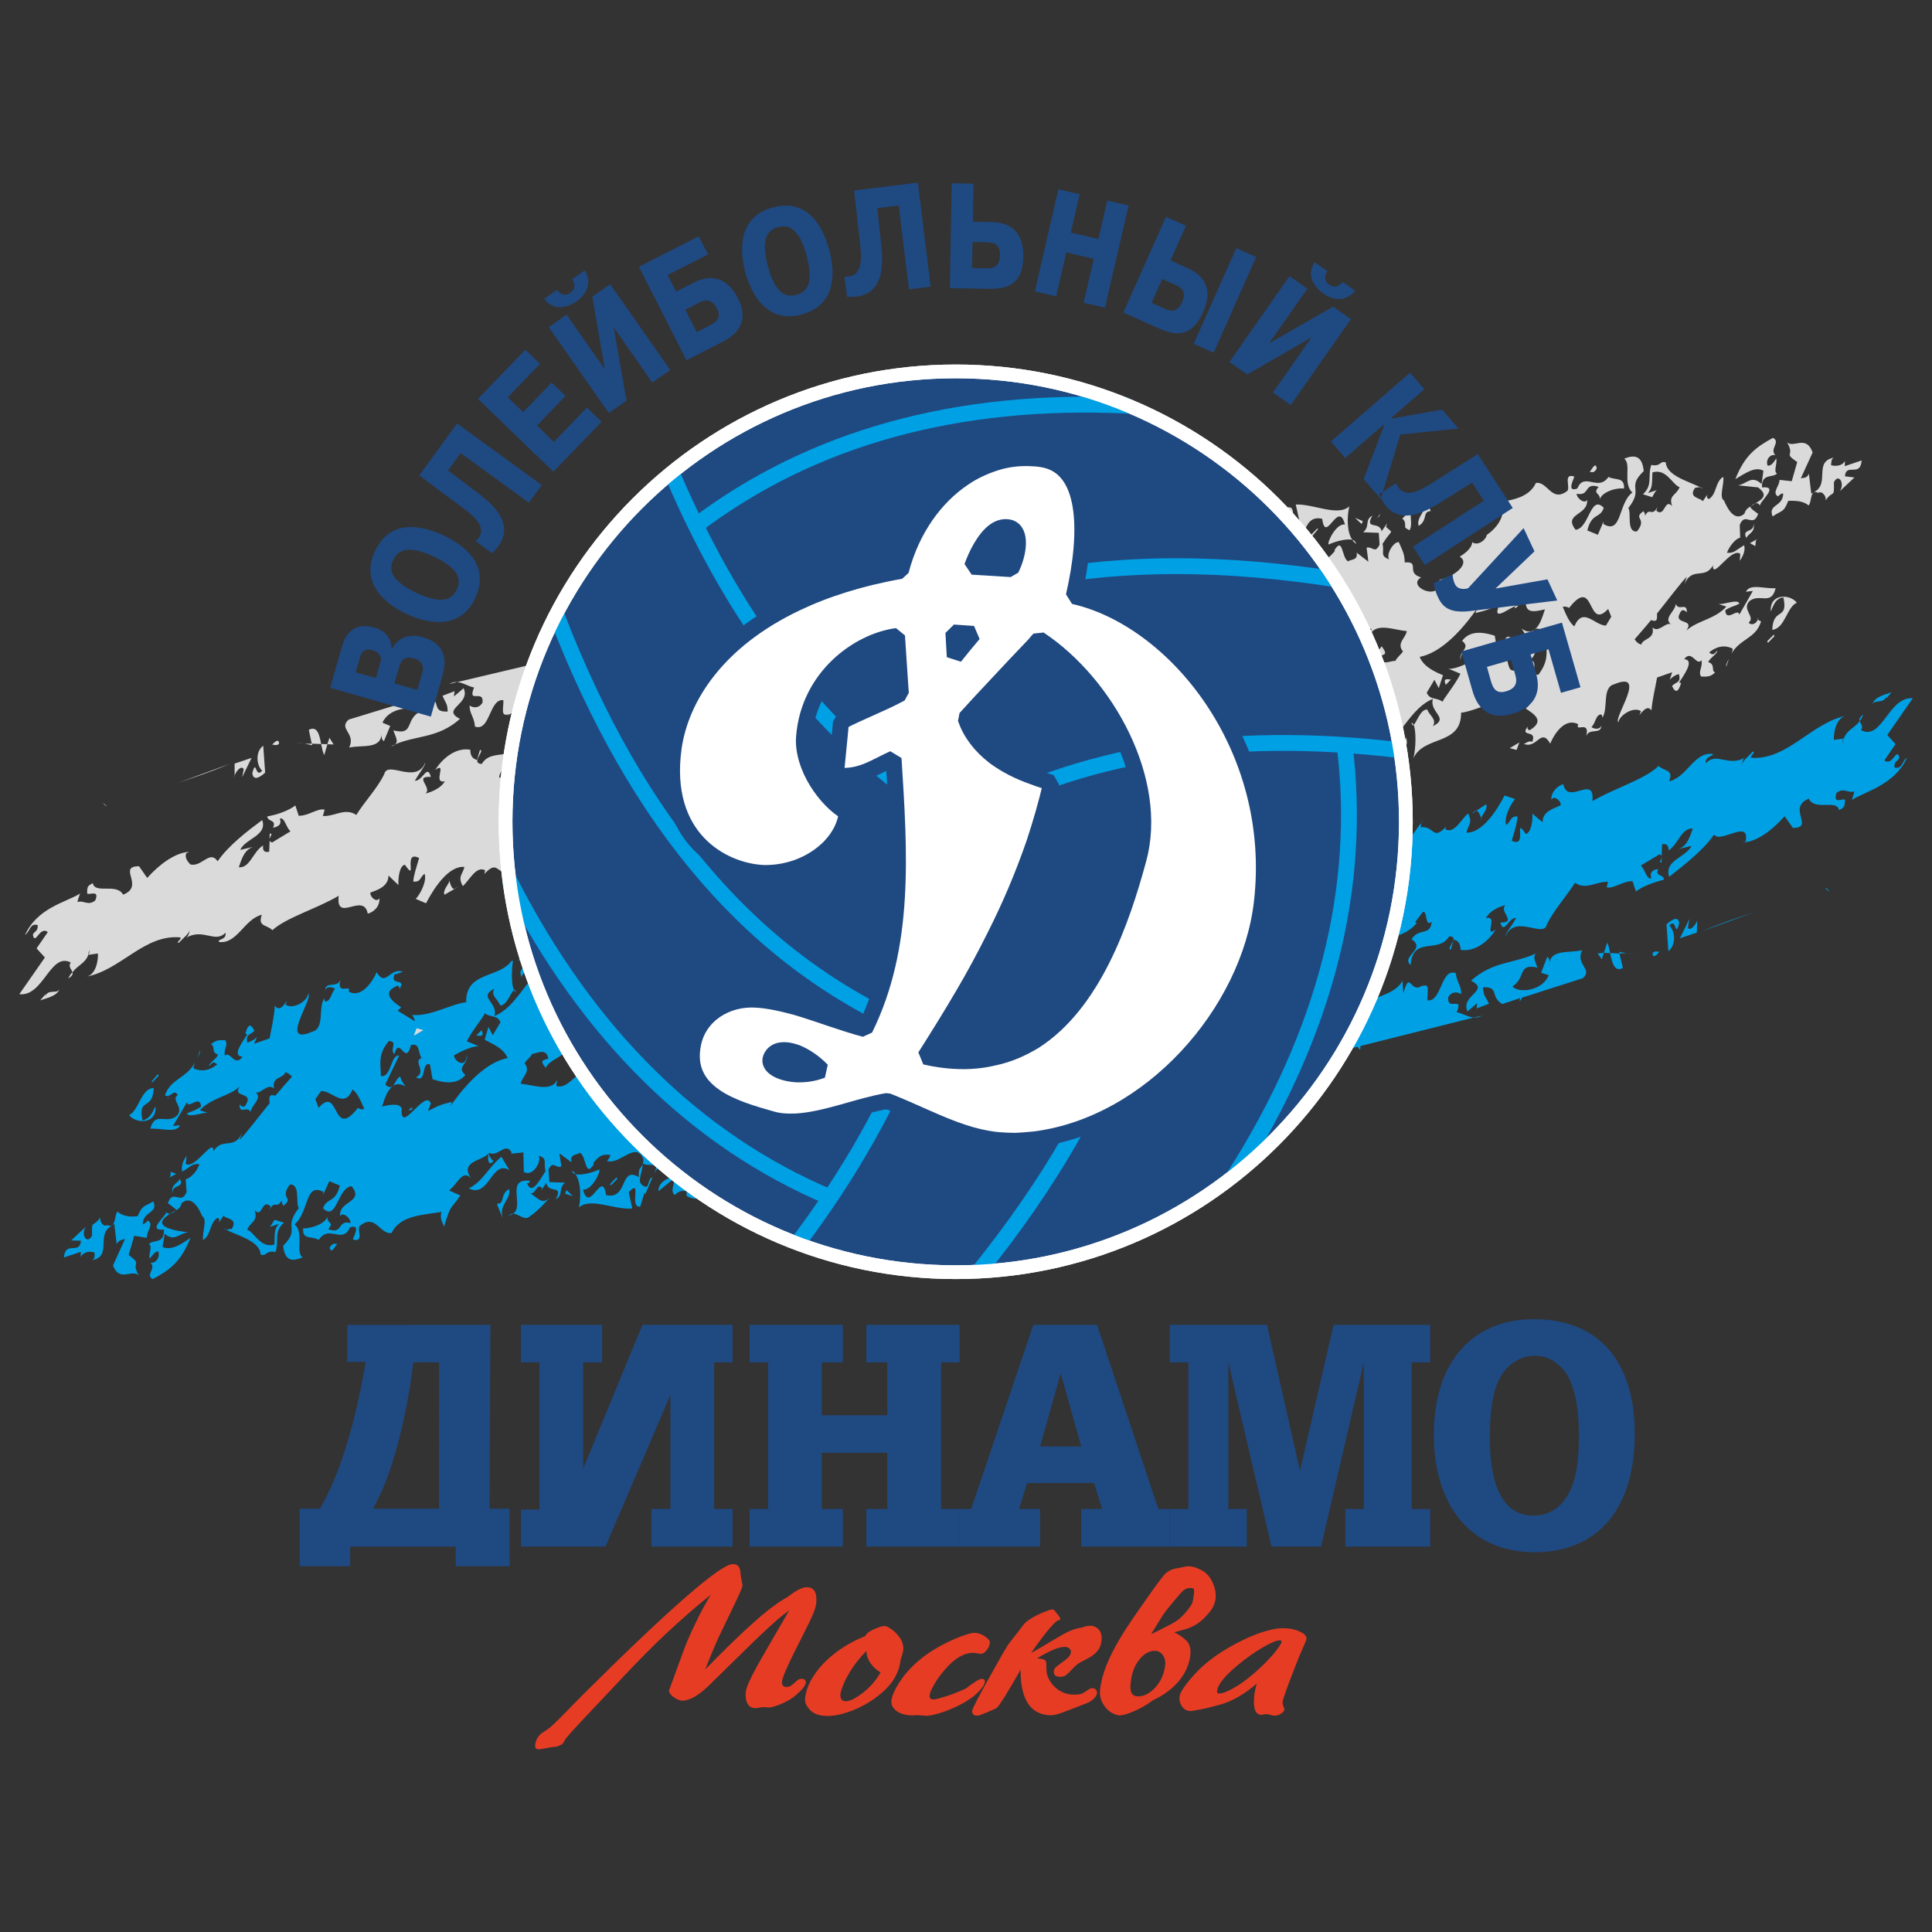 <?xml version="1.0" encoding="utf-8"?>
<!-- Generator: Adobe Illustrator 26.4.1, SVG Export Plug-In . SVG Version: 6.00 Build 0)  -->
<svg version="1.1" id="Layer_1" xmlns="http://www.w3.org/2000/svg" xmlns:xlink="http://www.w3.org/1999/xlink" x="0px" y="0px"
	 viewBox="0 0 500 500" style="enable-background:new 0 0 500 500;" xml:space="preserve">
<rect x="0" y="0" width="500" height="500" fill="#333333" stroke="none"/>
<style type="text/css">
	.st0{clip-path:url(#SVGID_00000006709599324184866480000012830428697194045839_);}
	.st1{fill-rule:evenodd;clip-rule:evenodd;fill:#00A0E4;}
	.st2{fill-rule:evenodd;clip-rule:evenodd;fill:#DADADB;}
	.st3{fill-rule:evenodd;clip-rule:evenodd;fill:#1F4981;stroke:#FFFFFF;stroke-width:0.227;stroke-miterlimit:10;}
	.st4{fill:none;stroke:#FFFFFF;stroke-width:3.557;stroke-linecap:square;stroke-miterlimit:10;}
	.st5{fill:none;stroke:#00A0E4;stroke-width:4.104;stroke-miterlimit:10;}
	.st6{fill:none;stroke:#FFFFFF;stroke-width:3.557;stroke-linecap:square;stroke-linejoin:bevel;}
	.st7{fill-rule:evenodd;clip-rule:evenodd;fill:#FFFFFF;stroke:#1F4981;stroke-width:4.125;stroke-linejoin:bevel;}
	.st8{fill-rule:evenodd;clip-rule:evenodd;fill:#1F4981;}
	.st9{fill-rule:evenodd;clip-rule:evenodd;fill:#E63C24;}
</style>
<g>
	<g>
		<defs>
			<rect id="SVGID_1_" x="5" y="47.26" width="490" height="405.47"/>
		</defs>
		<clipPath id="SVGID_00000047759321375445063460000017532263006180986795_">
			<use xlink:href="#SVGID_1_"  style="overflow:visible;"/>
		</clipPath>
		<g style="clip-path:url(#SVGID_00000047759321375445063460000017532263006180986795_);">
			<path class="st1" d="M134.95,247.53c-0.25,0.49-0.57,0.87-0.97,1.05c0.4,0.01,0.82-0.05,1.24-0.2c-0.07-0.29-0.17-0.56-0.25-0.85
				H134.95z M27.8,317.04c-1.04,0.68-2.12-1.05-1.81-2c-2.03,2.91-2.29,0.32-2.15,4.7c-1.26,2.5-3.04-0.16-1.64-2.26l-3.78,3.54
				l2.53,0.07c-0.33,3.82-4.04-0.15-4.41,4.35l4.39-1.48l-0.07,1.34c0.86-1.52,2.87-1.56,3.62-1.08c-0.03,0.67,0.15,1.51-0.61,1.91
				c5.34-1.04,0.74-6.79,5.16-8.94C28.73,317.27,28.34,317.36,27.8,317.04z M33.31,324.78l1.42-4.97l3.28,0.55
				c-0.17-1.72,1.96-3.56,0.26-4.47c-0.28,0.29-0.82,0.86-1.32,0.97c0.05-3.54,4.06-2.72,2.73-5.94c-2.38,1.45-2.83,0.89-4.05,3.82
				c-2.29,0.32-4.04-0.15-5.26-1.18c-0.62,0.81-0.51,2.98-1.27,3.39l0.49-0.12l0.61,5.15c0.68-1.26,1.42-0.99,2.18-1.39l-3.14,6.92
				c1.66,4.46,5.02,0.8,6.71,2.6C33.67,326.24,37.13,327.63,33.31,324.78z M482.22,184.85c-1.02,0.9-1.17,1.38-0.92,1.77
				C481.65,186.08,482,185.56,482.22,184.85z M429.99,223.2l0.07-1.34C429.92,222.55,429.19,223.38,429.99,223.2z M367.76,212.97
				l0.52-0.79C367.94,212.49,367.84,212.73,367.76,212.97z M58.46,318.18l-0.54-0.31C58.04,318.06,58.26,318.23,58.46,318.18z
				 M148.99,303.87c-0.25-0.38-0.6-0.74-0.99-0.87C148.12,303.41,148.47,303.77,148.99,303.87z M45.37,313.32l-1.24,0.74
				C44.63,313.94,45.02,313.85,45.37,313.32z M127.69,300.51c-0.47-0.55-1.34-1.23-1.04-2.19
				C125.97,299.58,126.34,302.14,127.69,300.51z M51.72,271.9l-0.61,1.91C51.6,272.81,51.93,272.08,51.72,271.9z M133.03,256.24
				c0.12,0.19,0.25,0.6,0.45,0.55C133.33,256.17,133.21,255.98,133.03,256.24z M43.08,313.64c-0.09,1.12-5.25,4.99-0.66,4.57
				c0.19,3.93-2.78,2.42-3.86,3.78c0.97,0.66-0.16,2.46,0.17,3.71c0.65-0.59,1.23-1.83,2.23-1.85c0.56,1.64-0.79,3.28-2.03,2.91
				c1.67,1.59-1.5,3.22,0.63,4.26c4.31-2.34,7.23-4.35,9.73-10.67c-2.35,1.66-5,3.39-7.23,2.37l0.56-3.44
				c2.54,2.27,3.81-0.23,6.12-0.34c-2.56-0.36-10.59-1.27-4.62-4.87C43.64,314.18,43.23,314.07,43.08,313.64L43.08,313.64z
				 M43.67,284.17l-0.12-0.19l-0.16,0.47L43.67,284.17z M131.59,314.58c0.6-0.14,0.99-0.23,1.27-0.52
				C132.46,314.16,132.06,314.25,131.59,314.58z M105.69,287.4l0.98-0.23C106.81,286.06,106.06,287.01,105.69,287.4z M104.97,281.17
				c-0.46-0.55-1.16-1.5-1.37-2.54c-0.79,0.18-1.24,1.62-1.97,2.45C102.48,280.43,103.58,280.39,104.97,281.17z M361.23,242.31
				c2.11-0.68,4.03-1.68,5.49-3.52l-0.52-0.1l2.06-2.69c1.27-0.3,0.4,4.09,2.26,2.55c-0.32,3.82-3.38,1.46-5.2,4.53
				c3.9,2.61-2.88,4.43-0.25,6.67c0.55-7.63,7.31-2.82,9.97-7.42c3.01-0.05-0.99,3.32,0.42,3.43l0.77-2.61
				c1.24,0.36,1.72,1.13,1.77,2.67c3.28,0.54,6.81-1.6,9.07-5.23c-3.21,2.3,0.82-3.94-2.51-2.94c0.82-1.74,3.03-2.92,5.1-3.41
				c-1.96,1.57,3.18,4.54-1.37,4.52c0.94,3.31,2.09-1.38,4.1-1.19c-0.85,1.52-2.88,4.21-2.66,4.6c2.46-5.66,9.87,0.76,10.59-2.94
				c1.86-3.75,4.95-7.12,7.31-10.76c2.81,1.98,5.59-0.44,8.53-0.25l-0.35,1.41c1.74,0.47,4.18-1.64,6.69-1.58l0.87,2.66
				c1.59-1.25,4.7-2.43,7.26-3.04c-0.05-1.53-2.39-0.76-1.49-2.74c-1.29,0.09-2.34,0.77-1.76,2.4c-1.29,0.3-1.54-2.28-2.76-3.32
				l4.85-2.91c0.42,0.12,0.55,0.31,0.57,0.53l0.1-3.11c1.27-0.3,1.74,0.46,1.67,1.59c2.66-1.73,3.26-5.84,6.29-5.68
				c-1.02,2.89-1.67,4.58-3.7,5.29l3.33-0.79c-1.29,2.96-7.18,3.68-5.74,7.98c3.55-2.82,8.7-6.69,11.61-10.91
				c1.69,2.4,9.42-4.25,8.15,1.82l-0.8,0.18c3.83-0.02,7.93-3.42,10.91-6.76l2.14,3.03c5.74-0.03-1.64-5.13,4.08-7.58
				c1.74,3.34,7.36,0.02,7.86,3c1.04-0.68,1.57-0.59,1.54-2.78c-1.02-0.2-3.11,1.18-2.19-1.69c1.86-1.54,3.03,0.17,4.6-0.42
				c-0.03,0.67-0.94,2.65-0.4,2.08c3.7-2.2,10.91-3.9,14.05-10.81c-1.32,0.98-1.29,3.17-3.28,2.53c-0.07-1.75,0.94-1.55,1.27-2.5
				c-0.6-2.95-1.79,2.4-3.85,0.69l2.88-4.21l-2.14-2.36l6.61-9.51c-6.31-0.5-7.96,11.14-13.4,8.24c0.7-1.05-0.17-1.72-0.32-2.34
				c-1.44,1.88-3.41,2.34-4.1,4.5l-2.59,0.39c-0.15-1.5,0.45-5.62,3.01-6.23c-8.97,1.9-15.09,11.51-24.41,10.84
				c-0.37-0.58,1.19-1.17,0.42-1.65c-1.17,1.38-3.06,2.71-2.83,3.76c0.02-0.67,0.12-1.79,0.89-2.2c-4.5,2.6-7.43-1.56-10.24,1.53
				c-0.3-1.91,2.24-1.85,1.77-2.41c-4.8-0.63-6.54,5.96-11.29,7.08c1.32-3.17-1.27-2.57-2.71-3.99c-3.48,3.47-11.61,5.83-17.13,9.12
				c0.77-7.24-6.44,1.3-7.51-4.4c-1.27,0.3-3.23,1.87-3.11,4.05c0.57-1.24,2.51,0.07,2.44,1.4c-1.81,0.87-4.77,1.57-4.7,4.42
				l-2.64-2.24c0.12,2.18-0.42,4.95-1.69,5.25c-3.43-4.93,0.67,3.81-3.65,1.75c0.67-2.36,1.37-4.3,1.49-6.31
				c-2.01,0.03-1.59,1.26-2.91,2.23c-0.67-1.61,0.89-5.07,2.26-6.71l-2.71-0.91c-2.04,4.01-5.89,9.78-9.84,9.6
				c0.4-2.08,1.69-2.38,0.42-4.95c-1.69,1.28-3.58,5.48-5.94,4.05c0.27-0.29,0.05-0.45,0.32-0.74c-3.63,3.95-3.03-0.16-6.64,0.24
				l0.1-1.13l-1.94,2.67c-0.32,0.48-0.62,0.88-0.89,1.19c-0.3,8.77-1.57,17.3-3.7,25.49L361.23,242.31z M137.13,253.86
				c-2.54,2.92-4.95,7.34-9.17,9.09c1.04-3.56-4.43-4.91,0-7.06c-1.14,1.81,1.09,2.83,1.44,4.29c1.74,0.25,2.86-3.55,3.63-3.94
				c-0.67-1.38-0.7-4.91-0.27-7.51c-0.12-0.02-0.22-0.04-0.35-0.09c-3.31,4.64-11.91,2.7-11.76,10.73c-4.08,0.52-9.2,3.72-13.99,3.3
				c0.24,0.38,0.7,0.93,0.67,1.61l-4.41-2.71l0.91-0.88c-1.76-1.18-5.33-3.65-1.35-5.41c0.54-0.57,1.24,0.37,0.7,0.94
				c2.48-3.45-2.49-0.73-1.02-4.17c0.74,0.27,1.56-0.59,2.17-0.51c-3.47-1.38-4.43,4.13-6.85,0.07c-1.31,2.96-4.17,6.72-7.26,5.02
				c0.89-2.2-3.21,1.2-2.12-3.03c-0.89,2.2-3.81,0.24-3.97,2.7c0.31-0.95,1.61-1.05,2.59-0.39c-1.1,1.14-1.08,3.34-2.6,3.26
				c-0.24-0.39-0.18-0.84-0.18-0.84c-1.68,2.38,0.18,7.9-3.16,8.68c-8.7,3.82,0.36-8.47-0.99-9.91c-0.2,2.03-3.92,4.23-5.86,2.92
				l0.31-0.95c-0.81,1.07-1.93,2.88-3.11,1.18c-0.19,3.13-0.98,6.41-1.37,8.49l-3.99,1.38l0.73-1.72c-0.82,0.86-1.71,1.06-2.47,1.46
				c-0.53-2.3,0.72-1.93,1.81-3.07c-0.91-1.99-1.69-1.81-2.34,0.77l0.51,0.1c-0.86,1.52-4.28,5.64-1.24,5.8
				c-2.03,2.91-3.19-1.67-4.56-0.25c-0.39-1.89,0.94-2.65,0.1-4c-1.52-0.08-2.52-0.07-3.72,1.1c1.25,0.37-0.1,2.01,1.87,2.65
				c-0.58,1.25-2.41,2.11-2.32,2.98c0.54-0.57,0.95-1.55,2.07-0.48c-1.86,1.54-3.93,2.03-6.15,1.01c0.05-0.46,0.21-0.93,0.36-1.41
				c-2.22,4.05-6.34,4.14-7.73,8.44c1.49,0.81,2.22-1.88,3.31-0.12c-1.88,1.33,1.72,3.12-0.17,5.34c-2.78,2.42-5.77-1.28-6.92,3.4
				c2.8-0.22,6.78,1.27,7.67-0.92l-1.8,0.21l3.62-6.15c0.29,1.91,3.41-2.13,3.64,1.13c-1.31,0.97-2.59,1.27-3.65,1.75
				c0.42,1.22,3.81-0.23,5.32-0.15l-1.98-0.63c3.09-3.37,7.42-3.51,10.37-6.2c-2.23,2.95,3.47,1.38,1.66,4.46
				c-0.61,1.91-2.26-0.35-1.8,0.2c0.08,2.85,2.03,0.18,2.92,1.96c0.12-1.79,3.27-3.64,1.2-5.14c1.19,0.82,3.17-2.52,4.85-0.92
				c-0.72-3.14,2.46-2.57,2.9-4.21c0.61,0.08,1.27,0.58,1.73,1.13c-1.27,1.4-2.71,3.06-4.34,4.99l0.09-0.03
				c-1.91-0.7-1.63,0.77-1.52,1.9c-3.05,3.81-6.17,7.85-7.81,9.57l0.72-1.93c-2.15,4.7-5.14,0.99-7.48,4.85
				c0.2-3.94-4.8,4.8-7.14,3.23l0.2-2.03c-0.28,0.29-1.6,2.15-1.11,4.01c2.1-1.16,2.41-2.11,4.44-1.93
				c-0.61,1.91-2.26,3.62-3.55,3.93l0.23,3.25c-1.35,3.63-3.52-0.93-4.85,2.91l2.19,1.7c-0.1,0.02-0.17,0.26-0.28,0.29
				c0.86-0.42,1.51-1.02,1.62-1.93c2.78-2.42,4.71,1.76,5.38,3.37c1.39,0.78-0.09,4.21,0.21,6.12c2.1-1.16,1.66-4.58,3.76-5.74
				c0.73,0.27,0.42,1.22,0.15,1.51l1.4-2.09c0.18,0.84,3.99,0.6,2.06,3.49c-0.42-0.12-0.98,0.23-1.49,0.14
				c3.29,1.65,8.87,2.98,9.01,6.48c1.76,0.47,1.1-1.14,3.86-0.69c1.02-2.89-0.61-5.15,2.17-7.57l-2.39-0.76
				c-0.45,0.54-0.78,1.29-1.23,1.83l2.34-0.77c-1.36,1.43-1.05,2.67-1.18,5.35c-3.62,1.07-5.16-3.19-7.04-3.85
				c0.89-2.2,2.92-2.02,1.91-5.09c2.05,2.38,1.71-3.06,4.14-0.98l-0.31,0.95c1.43-2.77,2.01-0.03,3.18-2.52
				c-0.03,0.67,0.21,1.05,0.45,1.43c2.91-2.23-1.17-1.7,1.67-5.47c2.8-0.22,1.4,4.97,2.32,6.07c-4.2,5.4,0.52,5.17-4.06,9.78
				c0.41,4.1,2.42,4.07,5.04,3c-1.94-1.31,0.48-6.29-2.07-8.56c3.73-3.09,2.64-10.99,7.43-8.37l-0.03,0.67l1.57-3.46l2.73,1.13
				c-1.15,4.68-3.33,2.99-4.36,5.88c3.59,3.56,3.71-5.29,7.39-5.72c3.45,4.26-3.36,3.66-2.96,7.76c0.59-1.24,2.77,0.45,2.7,1.79
				c-3.52-0.93-1.81,3.07-5.79,1.58c1.72-1.95-0.33-1.25-0.22-3.25c-0.34,1.63-3.82,3.11-6.25,3.02c-0.29,3.16,2.31,1.88,4.03,3.02
				c2.61-4.14,6.17,1.2,8.05-3.22c3.21-1.2,0.6,2.95,0.81,3.11c3.01,0.84,0.94-2.65,1.76-3.5c4.1-3.39,5.17,2.31,8.25,1.81
				c2.15-4.7,8.5-4.65,12.87-5.47c-0.45,1.64,0.25,2.59,0.67,3.81c2.01-6.2,1.34-3.84,4.25-8.06l-2.96-1.29
				c2.09-1.38,3.46-5.68,5.74-3.12c-3.18-4.54,3.18-4.5,4.67-6.62c2.34,1.21,4.23-2.99,5.84-0.05l-0.27,0.29l3.28-0.34l0.12,5.05
				c2.36,1.43,4.75-2.89,3.8-4.2c2.49,0.74,1.17,1.7,1.82,3.98c-1.24,1.83-3.65,6.81-4.85,2.91c0.22,0.38,0.72,0.27,0.77-0.4
				c-6.34-0.71-1.37,6.5-4.3,8.51c1.62,0.06,3.03,2.15,4.57,0.47c0.77-0.4,3.83-3.11,5.22-5.21c-1.91,2.88-3.33,0.79-5.27-0.52
				c1.52,0.09,1.52-2.78,2.98-1.36l-0.32,0.74l1.39-2.09c0.5,2.97,4.57,0.25,2.44,4.27c2.11-1.16,0.55-2.78,2.41-4.32l-4.05-0.15
				l-0.22-3.25c1.17-2.48,1.79-0.21,3.33-0.79l-0.52-3.4l3.16,2.34c-0.65-2.27,1.62-1.93,2.16-2.5c1.72,0.92,1.29,6.76,3.63,2.9
				l-0.22-0.17c1.34-1.64,2.16-2.5,4.43-2.15c-0.02,0.67-0.57,1.24-0.85,1.52c3.23,1.22,7.53-5.31,9.42-0.46
				c-0.03,2.87-1.47,1.45-1.14,4.68c-5.05-3-2.73,5.94-8.5,4.65c-1.02-7.04-4.23,5.19-5.99-1.45c2.24,0.35,4.67-4.64,4.2-5.19
				c-1.91,0.9-4.67,1.55-6.12,1.23c1.42,2.09,1.42,6.06,0.87,8.61c2.96-2.68,9.25,0.68,13.82,0.26l-0.92-4.2
				c3.63-3.95-0.07,4.21,2.98,3.7l1.07-3.56l0.22,0.38l1.89-4.41c-1.57,0.59-0.57,3.44-2.51,2.14c-1.62-0.94-0.2-3.04,0.02-5.74
				c1.12,1.06,4.87-0.71,2.78,2.65l1.39-1.89c-8-6.9-15.07-14.86-20.96-23.66c-1.67,1.3-3.6,3.71-5.67,2.83l0.32-1.63
				c-1.47,3.43-6.41,1.3-9.47,1.13c0.22-1.79,2.76-3.17,0.99-5.3c0.52-1,1.47-1.45,1.96-2.45c1.02-0.02,3.65-1.75,4.18,1.23
				c-2.09,0.49-1.84,0.88-0.7,2.36c1.32-2.21,3.7-2.4,4.7-3.99c-3.46-5.86-6.44-12.04-8.85-18.49L137.13,253.86z M173.9,304.55
				c-1.62,0.61-3.51,1.59-3.51,3.75l3.8-3.11c0.9,0.67-1.02,2.89,0.42,4.1c0.82-0.86,1.89-1.33,3.13-0.96l-0.1,1.12
				c1.09,0.76,2.39,0.89,3.7,0.66c-2.56-1.75-5.05-3.61-7.48-5.54L173.9,304.55z M117.07,285.15c-0.37,0.31-0.4,0.98-0.4,0.98
				c5.89-8.45,11.11-11.67,14.69-12.29c-0.97-2.64-4.33-3.83-5.92-4.77l0.97-3.32l1.12,2.16l1.99-3.34
				c-0.8-2.02-2.64-1.14-4.05-2.35c-0.05,0.67-3.73,5.07-4.62,7.27l3.38,1.41c-0.97-0.65-5.12,1.21-6.74,2.25
				c0.17,1.72,3.26,3.42,3.31-0.12c0.55,2.3-2.81,3.09-0.37,5.16c-2.34,2.98-6.49,1.75-8.48,1.12l-0.67-3.81
				c-2.22-1.02-0.92,5.07-3.6,3.28c2.88-1.34-0.92-4.2,1.42-4.97c-0.94-1.32-0.41-4.09-2.75-3.32c-1.45,5.64-2.89-2.63-4.3,2.34
				c-1.33-1.23,1.08-3.34-1.45-3.41c-2.6,3.26-2.21,5.16-2.01,9.07c2.76,0.45,2.46-5.66,4.71-5.3l-3.59,7.47
				c0.9,0.89,1.49,0.75,1.95,0.42c-1.62,1.23-2.13,3.47-2.8,5.29c2.46-0.58,4.65-0.87,5.1,0.56c-0.49,7.14,6.19-5.45,7.53-1.33
				l-0.72,1.93C113.34,286.24,113.64,285.95,117.07,285.15L117.07,285.15z M82.44,286.7c-0.14-0.41-0.42-1.23-0.83-2.23l1.5-2.12
				c3.02-0.05,5.92,4.77,8.13-0.37c1.29,0.8,2.24,3.23,3.03,5.03c-0.59,0.14-1.2,0.06-1.64-0.28
				C85.83,295.39,87.98,280.54,82.44,286.7L82.44,286.7z M477.1,191.12l-0.27,1.38C476.88,192.04,476.75,191.64,477.1,191.12z
				 M46.56,305.11c-0.68,1.26-2.47,1.47-1.84,3.75C44.37,306.3,47.83,307.68,46.56,305.11z M44.16,303.25
				c-0.05,0.46,0.16,1.51-0.64,1.7l2.1-1.16L44.16,303.25L44.16,303.25z M40.25,286.31c-1.01,2-1.59,3.24-3.36,3.66
				c-1.32-6.08,2.69-2.4,2.89-8.4c-3.32,0.12-3.76,5.74-6.36,7.02C35.06,290.84,40.63,291.07,40.25,286.31z M40.83,278.01
				l-1.63,1.93l0.22,0.17l1.64-1.71L40.83,278.01L40.83,278.01z M85.34,322.87c0.39,1.89,1.28-0.3,1.93-0.9
				C86.76,321.88,86.02,321.61,85.34,322.87z M440.43,241.03l13.62-4.98C450.15,237.41,446.52,238.49,440.43,241.03z M129.77,299.37
				c-3.46,2.8-4.8,6.43-8.45,8.17c5.3,2.72,5.89-7.57,10.52-4.69L129.77,299.37L129.77,299.37z M130.05,315.19
				c-0.97-3.52,2.41-4.98,1.67-7.46c-2.46,1.47-0.85,3.73-3.13,3.83L130.05,315.19z M146.58,307.98l-0.32,0.95l1.99,0.63
				L146.58,307.98L146.58,307.98z M124.6,266.63l-1.39,1.43C123.51,267.78,125.72,268.8,124.6,266.63z M158.04,306.82l1.74-1.74
				l-0.22-0.38l-1.64,1.71L158.04,306.82z M135.32,253.74c-0.85-1.57,0.42-1.79,0.97-2.17c-0.12-0.39-0.27-0.77-0.4-1.15
				c-0.05-0.03-0.07-0.06-0.12-0.09C133.95,251.19,134.87,252.52,135.32,253.74z M349.29,271.38l1.99-0.47l0.67,0.72
				c0.17-0.26,0.12-0.69,0.1-0.91l29.41-7.39c-1.52-0.09-2.93-1.07-4.47-1.37c1.89-4.41-2.51-0.07-2.19-3.89
				c0.85-1.52,2.36-1.44,3.33-0.79c0.2-2.03-1.24-3.23-1.34-5.41c-3.9-1.51-3.6,7.47-7.36,7.03c-0.15-2.4,0.85-4.61-1.47-3.62
				l0.52-0.57c-3.6,3.28-3.43-4.26-5.3,2.35l-0.22-3.25c-1.44,2.77-4.87,3.58-6.71,4.46l0.02-0.67c-0.1,0.12-0.22,0.22-0.32,0.34
				C354.02,262.58,351.78,267.07,349.29,271.38L349.29,271.38z M383.53,262.86l-2.06,0.48
				C382.08,263.42,382.78,263.26,383.53,262.86z M397.55,246.77l0.97-0.45C398.12,246.41,397.85,246.7,397.55,246.77z
				 M380.72,253.82c5.1,2.54-2.86,3.76-0.92,7.94l2.49-2.14l-0.15,1.36l3.21-1.2c-0.92-1.99-1.42-1.88-1.54-4.27
				c4.33-0.14,1.64,2.26,4.97,4.34l4.67-1.55l-0.22,0.72c0.37-0.09,0.47-0.33,0.62-0.81l15.81-5.06c2.68-2.4-2.06-3.49-0.2-7.23
				c-3.36,0.79-8.63-0.4-8.48,3.99c0.02-0.68,0.22-1.82-0.55-2.3l-1.59,4.13l1.96,0.64c-1.59,4.13-7.98,4.76-9.37,2.88
				c3.51-2.15,1.29-6.05,6.46-4.84c-0.3-1.03-1.39-2.76-0.37-3.67c-5.67,2.66-11.19,1.98-16.83,7.06L380.72,253.82z M439.24,238.03
				v0.22C439.29,238.08,439.29,238.01,439.24,238.03z M437.2,237.85l-2.44,4.98l4.38-1.48l0.1-3.11c-0.3,0.96-1.74,2.84-2.41,1.89
				L437.2,237.85L437.2,237.85z M431.78,246.19c2.14-1.83,1.69-5.25,0.25-6.68c1.89-2.21,1.47,3.62,2.54-0.6
				c-0.22-2.37-2.73-0.23-3.28,0.34L431.78,246.19z M414.55,248.27l0.52-1.67l-1.59,0.15L414.55,248.27z M415.07,246.6l1.62,0.06
				c-0.2-1.06-0.4-2.11-0.75-2.69L415.07,246.6L415.07,246.6z M420.94,246.76c0.7,0.05,1.42,0.1,2.44,0.09L420.94,246.76z
				 M419.08,246.32l0.05,0.43h1.81L419.08,246.32z M416.69,246.66c0.55,2.52,1.12,5.03,3.31,3.85l-0.89-3.76L416.69,246.66
				L416.69,246.66z M360.33,179.02c0.65,0.55,0.77,1.12,0.67,1.63c0.7-0.86,0.3-3.07,0.3-4.2C360.7,177,360.28,177.85,360.33,179.02
				z M383.35,211.74c0.12-0.91,1.79-2.19,1.27-3.61l-2.56,1.71C382.68,209.91,382.95,210.73,383.35,211.74z M380.92,210.55
				l1.14-0.71C381.76,209.91,381.36,210,380.92,210.55z M383.53,212.35l-0.17-0.62C383.28,211.97,383.4,212.16,383.53,212.35z
				 M427.68,246.7c0.05,1.53,1.17,0.39,1.79-0.42C428.97,246.4,428.22,245.92,427.68,246.7z M472.28,229.78l1.22,1.04
				C473.02,230.05,472.8,229.89,472.28,229.78z M484.56,182.33c0.57-1.45,3.03-0.05,3.63-2.18l-0.05,0.67l1.37-1.64
				C488.14,179.71,485.16,180.19,484.56,182.33L484.56,182.33z"/>
			<path class="st2" d="M470.54,127.56c1.04-0.68,2.24,1.02,1.91,1.97c1.94-2.88,2.29-0.32,2.16-4.7c1.14-2.48,2.93,0.19,1.54,2.28
				l3.78-3.54l-2.46-0.3c0.25-3.59,3.98,0.39,4.33-4.11l-4.38,1.48l0.05-1.34c-0.85,1.52-2.88,1.34-3.6,1.07
				c0.12-0.69-0.05-1.53,0.72-1.93c-5.37,1.04-0.85,6.82-5.17,8.93C469.72,127.32,470.02,127.25,470.54,127.56z M465.12,119.58
				l-1.42,4.96l-3.16-0.35c0.05,1.53-2.09,3.36-0.37,4.28c0.27-0.29,0.82-0.86,1.32-0.75c-0.05,3.54-4.05,2.72-2.73,5.94
				c2.36-1.66,2.83-0.89,4.03-4.04c2.31-0.1,4.05,0.15,5.27,1.18c0.65-0.6,0.52-2.77,1.27-3.39l-0.57,0.36l-0.62-5.15
				c-0.57,1.24-1.29,0.97-2.09,1.16l3.06-6.68c-1.67-4.68-4.92-1.04-6.61-2.63C464.69,118.37,461.31,116.96,465.12,119.58
				L465.12,119.58z M17.69,253.21c1.14-0.71,1.19-1.17,1.05-1.57C18.37,251.95,18.01,252.47,17.69,253.21z M69.81,215.76l-0.07,1.34
				C69.97,216.39,70.7,215.55,69.81,215.76z M440.06,126.15l0.52,0.31C440.48,126.27,440.26,126.1,440.06,126.15z M349.96,139.7
				c0.25,0.38,0.57,0.75,1.02,1.08C350.81,140.16,350.49,139.8,349.96,139.7z M453.16,131.01l1.12-0.71
				C453.91,130.39,453.41,130.72,453.16,131.01z M446.8,172.43l0.62-1.91C446.89,171.53,446.57,172.26,446.8,172.43z M365.83,187.57
				c-0.1-0.19-0.35-0.58-0.55-0.53C365.45,187.66,365.65,187.84,365.83,187.57z M455.45,130.9c0.07-1.34,5.15-5.18,0.55-4.76
				c-0.17-3.71,2.78-2.42,3.88-3.57c-0.99-0.66,0.15-2.46-0.2-3.93c-0.52,0.79-1.22,2.05-2.24,1.85c-0.57-1.63,0.8-3.06,2.04-2.69
				c-1.67-1.59,1.49-3.43-0.65-4.48c-4.2,2.32-7.23,4.35-9.72,10.68c2.49-1.47,5.12-3.41,7.26-2.16l-0.47,3.42
				c-2.66-2.46-3.8,0.01-6.12,0.34l5.2,0.54c2.73,2.01,1.12,3.05-0.7,4.13c0.5-0.11,0.92,0,1.17,0.61V130.9z M454.85,160.16
				l0.02,0.22l0.25-0.5L454.85,160.16z M393,156.67l-0.87,0.21l-0.15,0.47C392.18,157.53,392.75,156.96,393,156.67L393,156.67z
				 M393.79,162.66c0.5,0.77,1.09,1.73,1.27,2.57c0.82,0.02,1.27-1.62,2.01-2.23C396.23,163.63,395.11,163.68,393.79,162.66z
				 M130.25,201.35c-0.2-0.33-0.52-0.43-1.07-0.04c0.12-1.34,0.62-1.86,1.29-2.14c0.15-1.37,0.35-2.75,0.55-4.12
				c-2.21,0.47-4.87,0.15-6.34,2.67c-3.03-0.16,0.97-3.54-0.47-3.64l-0.75,2.61c-1.24-0.37-1.72-1.13-1.76-2.67
				c-3.31-0.55-6.71,1.58-9.07,5.23c3.31-2.32-0.85,3.73,2.51,2.94c-0.85,1.52-2.96,2.68-5.02,3.17c1.86-1.54-3.18-4.54,1.39-4.3
				c-0.97-3.52-2.11,1.16-4.15,0.98c0.86-1.52,2.91-4.21,2.68-4.6c-2.47,5.66-9.77-0.79-10.61,2.94c-1.84,3.75-4.96,6.9-7.22,10.53
				c-2.92-1.96-5.6,0.44-8.64,0.28l0.44-1.65c-1.76-0.47-4.16,1.64-6.7,1.58l-0.87-2.66c-1.59,1.25-4.7,2.43-7.28,2.82
				c0.16,1.51,2.5,0.74,1.5,2.95c1.28-0.3,2.34-0.77,1.77-2.41c1.28-0.3,1.54,2.28,2.76,3.32l-4.75,2.89
				c-0.42-0.12-0.64-0.3-0.66-0.51l-0.11,2.89c-1.28,0.3-1.74-0.25-1.57-1.62c-2.75,1.76-3.35,5.86-6.29,5.67
				c0.92-2.86,1.66-4.58,3.71-5.29l-3.34,0.79c1.22-2.93,7.1-3.66,5.68-7.73c-3.48,2.59-8.63,6.45-11.54,10.67
				c-2.02-3.06-4.17,1.64-7.08,0.79c-0.46-0.55-1.45-1.42-1.09-2.83l0.77-0.4c-3.71,0.22-7.83,3.39-10.82,6.75l-2.12-3.03
				c-5.75,0.03,1.62,5.13-4.11,7.36c-1.72-3.12-7.26-0.05-7.86-2.99c-1.05,0.68-1.56,0.59-1.43,2.77c1.03,0.2,3.13-0.96,2.08,1.71
				c-1.86,1.54-3.04-0.16-4.6,0.43c0.03-0.67,1.02-2.89,0.49-2.1c-3.71,2.2-10.93,3.68-14.06,10.6c1.32-0.97,1.3-3.17,3.28-2.54
				c0.08,1.75-0.95,1.55-1.26,2.5c0.6,2.95,1.77-2.41,3.86-0.69l-2.9,4.21l2.15,2.36L5,257.29c6.23,0.74,7.99-10.92,13.3-8.21
				c-0.7,1.05,0.17,1.72,0.46,2.54c1.42-1.88,3.3-2.32,4.09-4.5l2.48-0.36c0.15,1.5-0.45,5.62-3.03,6.01
				c9.01-1.69,15.03-11.05,24.39-10.17c0.36,0.58-1.19,1.17-0.47,1.44c1.1-1.14,3.06-2.71,2.87-3.55c-0.03,0.67-0.23,1.82-0.99,2.22
				c4.58-2.62,7.51,1.53,10.25-1.32c0.39,1.89-2.16,1.61-1.68,2.38c4.7,0.66,6.56-5.96,11.1-7.03c-1.2,3.15,1.36,2.54,2.72,3.99
				c3.6-3.28,11.63-5.61,17.16-8.9c-0.79,7.24,6.45-1.08,7.52,4.62c1.28-0.3,3.16-1.63,3.03-4.02c-0.58,1.24-2.43-0.09-2.36-1.43
				c1.85-0.66,4.68-1.55,4.7-4.42l2.57,2.48c-0.11-2.18,0.39-5.16,1.69-5.25c3.41,4.93-0.7-4.02,3.66-1.75
				c-0.67,2.36-1.38,4.3-1.51,6.09c2.03,0.18,1.61-1.04,2.92-2.02c0.67,1.61-0.91,5.07-2.27,6.5l2.65,1.14
				c2.11-4.03,5.87-9.77,9.94-9.41c-0.5,2.1-1.79,2.4-0.42,4.95c1.59-1.26,3.48-5.46,5.84-4.03c-0.27,0.28-0.05,0.45-0.3,0.95
				c3.03-3.28,3.11-0.99,5.12-0.48c-0.47-4.3-0.75-8.67-0.75-13.09c0-3.82,0.2-7.6,0.55-11.33L130.25,201.35z M362.57,188.77
				c2.21-2.73,4.52-6.35,8.25-7.9c-0.97,3.54,4.43,4.91,0,7.06c1.14-1.81-0.99-2.85-1.44-4.29c-1.74-0.25-2.86,3.55-3.53,3.93
				c0.67,1.61,0.6,6.03-0.05,8.62c2.83-5.96,12.38-3.15,12.33-11.74c4.08-0.52,9.1-3.69,13.92-3.06c-0.25-0.38-0.75-1.15-0.67-1.61
				l4.4,2.71l-0.92,0.88c2.11,1.42,4.9,3.07,1.34,5.41c-0.55,0.57-1.24-0.36-0.7-0.94c-2.51,3.23,2.49,0.73,1.02,4.17
				c-0.75-0.48-1.67,0.4-2.16,0.51c3.46,1.38,4.4-4.35,6.84-0.07c1.32-3.17,4.08-6.69,7.26-5.02c-0.97,2.21,3.13-1.18,2.04,3.05
				c0.9-2.2,3.8-0.23,3.95-2.7c-0.3,0.96-1.62,1.05-2.59,0.39c1.19-1.17,1.09-3.34,2.61-3.26c0.25,0.38,0.2,0.84,0.2,0.84
				c1.67-2.38-0.2-7.9,3.16-8.69c8.7-3.6-0.35,8.69,0.99,9.91c0.22-1.82,3.9-4.23,5.87-2.92l-0.42,0.98
				c0.82-0.86,2.06-2.69,3.11-1.18c0.3-3.16,1.09-6.21,1.47-8.51l3.9-1.36l-0.62,1.91c0.82-0.86,1.59-1.25,2.39-1.44
				c0.55,2.3-0.62,1.91-1.81,3.07c0.92,1.99,1.67,1.59,2.36-0.77l-0.52-0.1c0.94-1.55,4.25-5.86,1.32-6.05
				c1.94-2.67,3.11,1.91,4.47,0.27c0.37,1.89-0.94,2.86-0.1,4.21c1.52,0.09,2.54,0.07,3.63-1.07c-1.14-0.39,0.2-2.03-1.79-2.67
				c0.6-1.24,2.41-2.11,2.34-2.98c-0.55,0.57-0.97,1.55-2.09,0.48c1.86-1.54,3.95-2.03,6.07-0.98c0.02,0.43-0.12,0.91-0.37,1.41
				c2.31-4.07,6.36-3.93,7.73-8.44l-0.85-0.46c-0.5,1.22-1.77,1.52-2.36,0.77c1.86-1.54-1.84-3.31,0.17-5.55
				c2.68-2.18,5.67,1.31,6.81-3.37c-2.81,0.22-6.69-1.29-7.68,0.93l1.79-0.21l-3.51,6.13c-0.3-1.91-3.43,2.13-3.63-1.13
				c1.29-0.97,2.61-1.05,3.65-1.75c-0.42-1.22-3.8,0.23-5.35,0.16l1.99,0.63c-3.08,3.37-7.31,3.5-10.37,6.2
				c2.31-3.19-3.36-1.41-1.67-4.46c0.72-1.94,2.26,0.35,1.81-0.21c0-2.87-2.04-0.18-2.86-2.2c-0.2,2.03-3.36,3.66-1.17,5.35
				c-1.22-1.04-3.28,2.32-4.87,0.71c0.72,3.14-2.54,2.81-2.88,4.43c-0.6-0.08-1.27-0.58-1.74-1.35c1.42-1.66,2.88-3.27,4.25-4.97
				c1.81,0.67,1.54-0.5,1.54-1.69c3.03-3.81,6.07-7.83,7.71-9.54l-0.6,1.91c2.04-4.68,5.15-0.99,7.38-4.83
				c-0.2,3.95,4.7-4.81,7.06-2.99l-0.12,1.79c0.17-0.26,1.62-2.15,1.12-4.01c-2.11,1.16-2.51,2.14-4.45,1.93
				c0.65-1.7,2.16-3.6,3.43-3.9l-0.12-3.28c1.37-3.62,3.43,0.96,4.77-2.89c-0.25-0.2-2.73-1.78-1.81-2
				c-0.87,0.43-1.52,1.02-1.72,1.95c-2.68,2.4-4.62-1.78-5.3-3.39c-1.39-0.78,0.1-4.21-0.2-6.12c-2.11,1.16-1.67,4.58-3.75,5.74
				c-0.75-0.27-0.45-1.22-0.15-1.5l-1.42,2.09c-0.17-0.84-4-0.82-1.96-3.5c0.3-0.07,0.9-0.21,1.42-0.11c-3.28-1.65-8.78-3-9.02-6.47
				c-1.67-0.49-1.09,1.14-3.75,0.67c-1.02,2.89,0.5,5.17-2.16,7.57l2.39,0.76c0.42-0.76,0.75-1.51,1.22-1.83l-2.34,0.77
				c1.37-1.43,1.02-2.89,1.19-5.35c3.6-1.08,5.02,3,7.04,3.85c-0.99,2.22-2.93,2.02-1.94,4.87c-2.04-2.17-1.81,3.07-4.1,1.19
				l0.3-0.95c-1.44,2.77-2.04-0.18-3.21,2.3c0.05-0.67-0.17-0.84-0.42-1.22c-2.91,2.02,1.19,1.71-1.69,5.25
				c-2.78,0.22-1.37-4.75-2.21-6.09c4.13-5.16-0.62-5.15,3.98-9.54c-0.4-4.09-2.44-4.27-5.05-3.22c1.96,1.52-0.47,6.29,2.09,8.77
				c-3.75,2.87-2.64,10.99-7.46,8.16l0.02-0.67l-1.47,3.44l-2.73-1.12c1.14-4.68,3.33-2.99,4.25-5.86c-3.48-3.59-3.7,5.29-7.28,5.69
				c-3.36-4.28,3.38-3.66,2.96-7.76c-0.57,1.24-2.76-0.45-2.68-1.57c3.51,0.72,1.81-3.07,5.67-1.78c-1.62,1.93,0.45,1.44,0.32,3.24
				c0.35-1.63,3.73-3.09,6.26-2.8c0.2-3.13-2.41-2.08-4.03-3.02c-2.64,3.93-6.29-1.38-8.05,3c-3.11,1.18-0.6-2.95-0.82-3.11
				c-2.91-0.86-0.97,2.65-1.76,3.72c-4.1,3.17-5.1-2.54-8.15-2.04c-1.39,3-4.47,4.07-7.68,4.66c-0.02,0.67-0.42,1.14-0.75,1.67
				v-0.19c0,3.2-1.81,5.59-4.28,7.31c-0.3,1.43-2.44,2.93-3.78,1.86c0,1.25-1.34,2.62-3.23,3.77c2.83,1.7-1.29,5.15-5.22,5.99
				c0.75,5.94-8.83,1.77-4.77-0.63c-4.08-1.14-0.12-4.26-4.23-3.86c-0.05-2.4-0.7-3.25-1.54-5.27c-1.42-0.11-3.36,3.23-2.49,4.46
				c-2.51-0.95-1.17-1.7-1.72-4.01c2.59-4.12,2.88-2.43,0.9-4.4l0.3-0.95l-1.42,2.09c-0.57-2.73-4.55-0.25-2.41-4.06
				c-2.09,1.16-0.52,2.77-2.39,4.32l4.05,0.15l0.2,3.04c-1.17,2.48-1.79,0.42-3.36,0.79l0.47,3.64l-3.06-2.36
				c0.5,2.08-1.64,1.71-2.19,2.28c-1.72-0.92-1.27-6.54-3.53-2.92l0.12,0.19c-0.8,0.96-1.39,1.65-2.24,1.95
				c4.05,5.67,7.61,11.71,10.62,18.06c0.35-0.01,0.72,0.06,1.09,0.24l-0.35,1.38c0,0,0,0,0,0.01c1.62-3.21,6.44-1.05,9.47-0.89
				c-0.22,1.82-2.78,3.11-0.97,5.3c-0.55,0.79-1.49,1.45-1.99,2.45c-0.85-0.16-2.81,0.99-3.73-0.16c2.19,5.76,3.95,11.74,5.25,17.89
				L362.57,188.77z M337.61,137.27c0.8-1.69,1.64-3.66,4.57-3.01c0.9,6.85,4.13-5.17,5.89,1.48c-2.26-0.36-4.67,4.64-4.23,5.18
				c1.94-0.89,4.7-1.55,6.14-1.23c-1.42-1.88-1.42-6.06-0.77-8.64c-3.06,2.71-9.25-0.68-13.87-0.48l0.94,4.2
				c-0.17,0.17-0.3,0.31-0.42,0.44c0.6,0.67,1.17,1.36,1.76,2.06H337.61z M334.63,133.82c0.07-1.32,0.05-2.76-1.32-2.53l-0.27,0.83
				C333.58,132.68,334.1,133.25,334.63,133.82z M363.66,136.49c0.32,0.42,0.7,0.45,1.12,0.75c0.7-1.06,0.3-2.91,0.27-4.56
				c-1.24,0.62-1.09,0.47-2.14,1.52C363.71,134.8,363.66,135.62,363.66,136.49L363.66,136.49z M357.2,133.05
				c-0.35,0.4-0.65,0.8-0.92,1.18C356.58,133.85,357.2,133.5,357.2,133.05z M377.16,139.22c-0.12-0.09-0.22-0.22-0.35-0.36
				L377.16,139.22z M356.43,168.58c0.42-0.36,0.82-0.79,1.14-1.34c1.17,1.71,1.42,2.09-0.65,2.58
				C356.78,169.4,356.6,169,356.43,168.58z M381.81,158.65c0.27-0.29,0.3-0.95,0.3-0.95c-5.92,8.45-11.14,11.67-14.69,12.29
				c0.97,2.64,4.33,4.05,6.02,4.76l-1.09,3.34l-1.12-2.16l-1.99,3.34c0.82,2.02,2.64,1.14,4.08,2.35c0.05-0.45,3.73-5.07,4.62-7.27
				l-3.38-1.41c0.97,0.65,5.15-0.99,6.74-2.25c-0.15-1.51-3.26-3.42-3.31,0.12c-0.55-2.3,2.81-3.09,0.4-4.95
				c2.31-3.19,6.46-1.96,8.45-1.33l0.7,4.02c2.21,1.02,0.92-5.07,3.58-3.5c-2.98,1.58,0.92,4.2-1.42,4.97
				c0.85,1.35,0.42,4.31,2.76,3.32c1.44-5.64,2.76,2.65,4.2-2.32c1.34,1.44-1.07,3.56,1.47,3.62c2.56-3.48,2.19-5.37,2.01-9.07
				c-2.78-0.45-2.46,5.66-4.75,5.09l3.6-7.47c-0.8-0.7-1.37-0.56-1.84-0.22c1.52-1.26,2.04-3.47,2.68-5.27
				c-3.31,0.79-5.17,0.98-5-2.57c-0.94-1.54-2.19,0.3-2.73,1.76c-1.76,0.6-6.07,4.26-4.08-0.36c-2.61,1.06-2.88,1.35-6.24,2.14
				L381.81,158.65z M416.19,157.6c0.1,0.19,0.4,1.01,0.8,2.01l-1.39,2.31c-3.03-0.16-5.94-4.99-8.15,0.16
				c-1.27-0.8-2.24-3.22-3.01-5.03c0.6-0.14,1.09-0.04,1.64,0.28C412.86,148.67,410.62,163.53,416.19,157.6L416.19,157.6z
				 M22.83,247.15l0.27-1.38C23.05,246.21,23.28,246.6,22.83,247.15z M451.94,139.23c0.6-1.25,2.39-1.45,1.86-3.75
				C454.05,138.07,450.7,136.66,451.94,139.23z M454.28,141.33c0.12-0.69-0.07-1.75,0.72-1.93l-2.11,1.16L454.28,141.33
				L454.28,141.33z M458.28,158.25c0.9-2.2,1.47-3.44,3.26-3.64c1.32,6.09-2.69,2.4-2.88,8.4c3.31-0.34,3.75-5.96,6.36-7.02
				C463.38,153.73,457.91,153.47,458.28,158.25L458.28,158.25z M457.58,166.35l1.64-1.71l-0.15-0.41l-1.74,1.74L457.58,166.35
				L457.58,166.35z M413.23,121.23c-0.27-1.92-1.27,0.3-1.81,0.87C411.94,122.2,412.66,122.47,413.23,121.23z M59.43,197.7
				l-13.52,4.96C49.81,201.3,53.44,200.22,59.43,197.7z M370.57,142.64c0.27-0.37,0.67-0.61,1.09-0.72c1.84-2.14,3.23-4.4,5.87-5.65
				c-5.3-2.72-5.97,7.81-10.52,4.69C367.91,142.54,368.88,142.63,370.57,142.64L370.57,142.64z M368.81,128.64
				c0.97,3.52-2.41,4.98-1.67,7.46c2.49-1.47,0.85-3.73,3.13-3.83L368.81,128.64z M352.38,135.61l0.32-0.74l-2.01-0.86l1.67,1.59
				H352.38z M390.74,193.61l1.74,0.47l0.72-1.93l-2.49,1.47L390.74,193.61z M374.18,177.23l1.37-1.43
				C375.27,176.08,373.16,175.04,374.18,177.23z M340.89,136.78l-1.64,1.71l0.25,0.38l1.62-1.93L340.89,136.78L340.89,136.78z
				 M363.56,190.1c0.52,1.09,0.1,1.5-0.4,1.77c0.07,0.48,0.15,0.97,0.22,1.45C364.68,192.45,363.96,191.22,363.56,190.1
				L363.56,190.1z M136.88,172.14l-18.57,4.39c1.52,0.09,2.81,1.1,4.38,1.39c-1.79,4.4,2.54,0.29,2.19,3.89
				c-0.85,1.52-2.36,1.44-3.33,0.79c-0.12,2.01,1.32,3.22,1.34,5.42c3.98,1.49,3.7-7.28,7.38-6.82c0.1,2.18-0.87,4.39,1.47,3.62
				l-0.55,0.57c0.8-0.73,1.42-0.91,1.89-0.86C134.15,180.3,135.39,176.17,136.88,172.14L136.88,172.14z M116.25,177.01l2.06-0.48
				C117.69,176.45,117,176.61,116.25,177.01z M102.18,192.68l-0.97,0.45C101.7,193.02,102,192.95,102.18,192.68z M119.06,186.05
				c-5.1-2.55,2.86-3.76,0.92-7.94l-2.51,2.14l0.17-1.37l-3.11,1.18c0.8,2.02,1.29,1.9,1.32,4.1c-4.23,0.11-1.54-2.28-4.9-4.37
				l-4.67,1.55l0.33-0.74c-0.39,0.09-0.57,0.36-0.62,0.81l-15.75,4.82c-2.78,2.42,1.96,3.51,0.12,7.25
				c3.34-0.79,8.53,0.63,8.38-3.96c-0.03,0.67-0.1,2.01,0.63,2.27l1.62-3.91l-2-0.85c1.63-3.91,7.92-4.51,9.32-2.64
				c-3.41,2.13-1.21,6.02-6.49,4.62c0.33,1.25,1.5,2.96,0.36,3.66c5.71-2.45,11.13-1.52,16.88-6.64V186.05z M60.65,200.94l0.08-0.24
				C60.53,200.74,60.56,200.95,60.65,200.94z M62.68,201.12l2.43-4.98l-4.39,1.48v3.09c0.31-0.95,1.64-2.81,2.36-1.66L62.68,201.12z
				 M68.12,192.99c-2.16,1.61-1.69,5.25-0.26,6.46c-1.89,2.22-1.45-3.41-2.56,0.61c0.26,2.59,2.76,0.45,3.32-0.12L68.12,192.99
				L68.12,192.99z M85.26,190.94l-0.54,1.67l1.62,0.06L85.26,190.94z M84.73,192.6l-1.62-0.06c0.21,1.05,0.42,2.11,0.8,2.9
				L84.73,192.6L84.73,192.6z M78.87,192.45c-0.61-0.08-1.43-0.1-2.33-0.11L78.87,192.45z M80.82,192.87l-0.14-0.41h-1.81
				L80.82,192.87z M83.11,192.55c-0.43-2.33-0.99-4.84-3.19-3.66l0.76,3.57L83.11,192.55z M116.3,227.95
				c-0.12,0.91-1.79,2.4-1.27,3.61l2.59-1.49C116.9,230.02,116.6,228.99,116.3,227.95z M118.74,229.35l-1.14,0.71
				C117.89,229.99,118.26,229.68,118.74,229.35z M116.05,227.56l0.25,0.38C116.28,227.8,116.2,227.67,116.05,227.56z M72.22,192.47
				c-0.05-1.53-1.15-0.39-1.79,0.21C70.94,192.77,71.67,193.04,72.22,192.47z M27.66,208.72l-1.11-1.06
				C27,208.22,27.25,208.6,27.66,208.72z M15.44,255.94c-0.66,1.48-3.04-0.16-3.73,1.98l0.13-0.69l-1.44,1.67
				C11.84,258.34,14.72,257.88,15.44,255.94z M109.57,266.59l-1.76-0.47l-0.72,1.93L109.57,266.59L109.57,266.59z"/>
			<path class="st3" d="M130.84,212.68c0-64.37,52.18-116.56,116.5-116.56c64.34,0,116.5,52.2,116.5,116.56
				c0,64.37-52.16,116.56-116.5,116.56C183.03,329.25,130.84,277.05,130.84,212.68z"/>
			<path class="st4" d="M130.84,212.68c0-64.37,52.18-116.56,116.5-116.56c64.34,0,116.5,52.2,116.5,116.56
				c0,64.37-52.16,116.56-116.5,116.56C183.03,329.25,130.84,277.05,130.84,212.68z"/>
			<path class="st5" d="M299.4,194.8c5.62,45.18-9.75,89.11-46.07,134.3"/>
			<path class="st5" d="M348,192.96c4.57,36.85-4.97,74.3-28.42,111.17"/>
			<path class="st5" d="M247.69,212.86c31.5-17.88,69.76-24.12,114.68-18.7"/>
			<path class="st5" d="M206.1,177.09c36.32-27.48,82.09-36.11,139.42-27.19"/>
			<path class="st5" d="M180.19,135.91c29.93-22.63,67.6-33.05,111.82-30.91"/>
			<path class="st5" d="M247.59,212.87c-31.25-18.36-55.81-48.43-73.59-90.14"/>
			<path class="st5" d="M237.42,266.82c-42.04-17.79-72.44-53.26-93.4-107.61"/>
			<path class="st5" d="M247.64,212.96c-0.25,36.25-14,72.57-41.22,108.83"/>
			<path class="st5" d="M214.72,309.83c-34.68-14.66-62.62-42.24-82.88-81.88"/>
			<path class="st6" d="M130.84,212.68c0-64.37,52.18-116.56,116.5-116.56c64.34,0,116.5,52.2,116.5,116.56
				c0,64.37-52.16,116.56-116.5,116.56C183.03,329.25,130.84,277.05,130.84,212.68z"/>
			<path class="st7" d="M277.89,154.28c3.83-16.65,3.68-33.75-8.43-35.46c-0.62-0.08-1.24-0.18-1.76-0.18
				c-3.51-0.27-6.91,0.09-10.22,1.17c-2.76,0.9-5.54,2.15-8.13,3.94c-7.33,4.92-13.42,13.25-16.21,24
				c-10.57,1.88-19.52,4.75-27.02,8.33c-20.24,9.59-29.88,24.18-31.77,37.43c-3.23,23.28,12.53,31.88,23.1,32.41
				c2.86,0.09,5.82-0.36,8.68-1.34c6.61-2.33,12.26-7.61,13.05-14.32c-5.44-3.05-11.71-11.91-11.09-19.61
				c1.24-15.4,13.95-24.71,24.06-26.05c0.35,4.92,0.62,9.94,0.99,14.87c-5.3,2.86-10.19,4.57-15.49,7.35
				c-0.35,4.12-0.97,9.85-1.34,13.87c6.36,0.72,9.94-2.15,14.94-4.39c1.54,24.26,3.23,48.53-7.41,70.02
				c-5.47-1.43-11.73-3.85-17.73-5.64c-3.68-0.99-7.16-1.79-10.47-1.97c-7.51-0.45-14.59,3.85-16.21,11.19
				c-2.86,13.25,11.01,17.1,20.16,19.7c2.04,0.63,4.2,0.72,6.51,0.63c7.71-0.45,16.31-4.12,23.54-5.29
				c7.26,2.86,13.35,6.09,19.69,8.15c2.68,0.89,5.37,1.52,8.15,1.88c1.79,0.18,3.58,0.27,5.44,0.27c1.62-0.09,3.13-0.18,4.75-0.36
				c30.16-3.76,55.59-32.95,58.89-61.25C331.24,193.42,304.12,160.2,277.89,154.28L277.89,154.28z M206.12,278.04
				c-4.2-0.27-7.43-2.06-6.64-4.2c0.92-2.33,3.58-2.51,6.64-1.43c2.24,0.9,4.65,2.51,6.61,4.57
				C210.5,277.85,208.16,278.12,206.12,278.04z M257.48,137.36c1.17-0.81,2.51-1.17,3.85-0.81c3.21,0.99,2.31,6.81,0.35,10.74
				c-1.42-0.09-2.76-0.18-4.2-0.27c-1.96-0.09-3.95-0.27-5.92-0.36C252.66,143.55,254.8,139.25,257.48,137.36L257.48,137.36z
				 M249.33,163.87l2.61,0.18l-2.61,3.13l-2.24,2.78l-0.35-6.27L249.33,163.87z M294.62,222.43c-4.38,16.21-11.81,37.34-26.92,47.01
				c-3.13,1.88-6.46,3.4-10.22,4.21c-2.51,0.62-5.27,0.98-8.13,0.98c-3.13,0-6.36-0.35-9.94-1.17c3.41-5.37,6.71-10.66,9.94-16.2
				c2.86-4.84,5.54-9.85,8.13-15.04c3.85-7.61,7.26-15.58,10.22-24.18c1.62-4.92,3.11-10.03,4.38-15.49
				c-1.52-0.45-3.06-0.89-4.38-1.43c-4.23-1.44-7.53-3.23-10.22-5.19c-3.75-2.86-6.26-6.18-7.61-10.03
				c2.41-2.68,5.02-5.46,7.61-8.23c3.41-3.67,6.89-7.35,10.22-10.83c0.35-0.45,0.8-0.98,1.24-1.43
				c17.63,11.73,31.22,36.89,25.68,57.04V222.43z"/>
			<path class="st8" d="M85.44,177.98l26.06,7.48l2.91-10.17c1.14-3.94,1.34-8.57-4.92-10.36c-5.4-1.55-7.56,2.02-8.01,2.91
				l-0.15-0.04c-0.02-2.14-1.3-4.48-4.27-5.34c-2.83-0.82-6.91-0.93-8.55,4.8L85.44,177.98z M92.06,173.99l1.16-4.06
				c0.25-0.86,0.98-2.3,3.21-1.66c1.49,0.43,2.45,1.55,2.06,2.93l-1.23,4.28L92.06,173.99L92.06,173.99z M102.08,176.86l1.21-4.21
				c0.56-1.97,1.63-2.88,3.86-2.24c2.08,0.6,2.59,2.08,2.21,3.37l-1.36,4.77L102.08,176.86L102.08,176.86z M122.99,154.79
				c3.9-8.37-2.49-13.56-8.23-16.25c-5.76-2.69-13.84-4.24-17.74,4.13c-4.34,9.31,4.55,14.52,8.25,16.24
				c3.68,1.72,13.4,5.18,17.75-4.12L122.99,154.79z M118.21,152.56c-0.97,2.11-3.06,4.3-10.4,0.88c-7.44-3.47-6.97-6.51-6.02-8.54
				c0.9-1.93,3-4.33,10.41-0.88C119.53,147.45,119.18,150.46,118.21,152.56z M127.36,143.16c7.28-6.84,0.07-12.75-3.85-15.71
				l-7.56-5.68l3.26-4.51l17.68,12.85l3.33-4.58l-21.93-15.94l-9.78,13.45l10.37,7.73c2.86,2.13,8.13,5.68,4.23,9.3L127.36,143.16z
				 M135.37,106.63l-3.95-3.82l8.33-8.64l-3.78-3.66l-12.28,12.72l19.52,18.85l12.48-12.93l-3.78-3.66l-8.58,8.87l-4.35-4.23
				l7.36-7.64l-3.58-3.47l-7.38,7.64V106.63z M156.52,95.56l-9.89-14.13l-4.62,3.24l15.54,22.22l4.6-3.23l-3.33-18.95L168.81,99
				l4.65-3.24l-15.56-22.22l-4.6,3.23L156.52,95.56L156.52,95.56z M140.86,77.32c2.78,3.92,7.14,1.54,8.3,0.72
				c1.04-0.74,4.77-3.67,2.21-8.07l-3.28,2.29c0.57,0.8,1.14,2.37-0.5,3.53c-1.62,1.13-2.93,0.01-3.46-0.75L140.86,77.32z
				 M172.78,71.18l10.47-5.33l-2.41-4.7l-15.49,7.9l12.31,24.18l9.45-4.82c7.26-3.69,4.9-9.19,3.9-11.16
				c-3.95-7.73-9.8-4.97-11.63-4.03l-4.4,2.25L172.78,71.18L172.78,71.18z M177.36,80.16l3.56-1.82c1.17-0.6,3.18-1.36,4.62,1.5
				c1.09,2.14,0.25,3.31-1.79,4.35l-3.43,1.76L177.36,80.16L177.36,80.16z M207.46,81.39c8.9-2.39,8.78-10.63,7.13-16.77
				c-1.64-6.14-5.67-13.33-14.57-10.94c-9.92,2.66-8.2,12.83-7.14,16.76C193.94,74.37,197.54,84.05,207.46,81.39L207.46,81.39z
				 M206.1,76.29c-2.26,0.6-5.27,0.41-7.38-7.41c-2.11-7.93,0.52-9.52,2.68-10.1c2.06-0.55,5.25-0.48,7.36,7.41
				c2.09,7.83-0.42,9.51-2.68,10.1H206.1z M219.2,76.81c9.97,0.66,9.37-8.65,8.85-13.54l-0.99-9.4l5.52-0.68l2.66,21.7l5.62-0.69
				l-3.31-26.93l-16.51,2.02l1.44,12.86c0.4,3.55,1.39,9.83-3.93,9.42L219.2,76.81L219.2,76.81z M251.96,47.53l-5.67-0.09
				l-0.47,27.13l10.42,0.18c5.82,0.1,8.5-2.41,8.6-8.26c0.07-4.11-1.24-8.9-8.25-9.02l-4.8-0.08L251.96,47.53z M251.69,62.64
				L255,62.7c2.19,0.04,3.83,0.3,3.78,3.43c-0.07,3.3-2.31,3.33-3.43,3.31l-3.78-0.07L251.69,62.64L251.69,62.64z M275.95,65.33
				l7.13,1.65l-2.64,11.37l5.52,1.27l6.12-26.44l-5.52-1.27l-2.29,9.93l-7.14-1.65l2.29-9.93l-5.52-1.27l-6.09,26.43l5.52,1.27
				L275.95,65.33L275.95,65.33z M306.93,58.41l-5.17-2.3l-11.04,24.78l9.6,4.27c5.12,2.28,8.65,1.05,11.01-4.29
				c2.14-4.78,1.59-9-4.03-11.51l-4.38-1.96L306.93,58.41z M300.77,72.21l3.58,1.59c2.24,0.99,2.41,2.52,1.57,4.39
				c-0.85,1.88-2.06,2.77-4.18,1.83l-3.7-1.65L300.77,72.21z M319.96,64.2l-11.04,24.78l5.17,2.3L325.1,66.5L319.96,64.2
				L319.96,64.2z M328.46,88.83l9.89-14.13l-4.62-3.24l-15.56,22.22l4.62,3.23l16.66-9.62l-10.02,14.29l4.62,3.24l15.56-22.22
				l-4.6-3.23L328.46,88.83L328.46,88.83z M340.24,67.88c-2.73,3.95,0.99,7.22,2.16,8.04c1.04,0.74,5.07,3.23,8.33-0.69l-3.26-2.29
				c-0.55,0.8-1.84,1.88-3.48,0.73c-1.62-1.13-1.02-2.74-0.47-3.5L340.24,67.88L340.24,67.88z M360.13,108.32l-0.1-0.12l8.6-7.47
				l-3.73-4.27l-20.46,17.8l3.7,4.27l10.02-8.69l0.1,0.11l-5.35,14.05l4.43,5.09l5.05-16.63l15.07-1.56l-4.25-4.89L360.13,108.32
				L360.13,108.32z M356.92,127.91c3.78,9.25,11.88,4.64,16.04,2.01l8.03-5.02l3.03,4.68l-18.35,11.9l3.08,4.75l22.75-14.77
				l-9.05-13.94l-10.94,6.92c-3.01,1.91-8.2,5.56-10.19,0.61L356.92,127.91L356.92,127.91z M387.03,152.32l10.09-9.63l-2.81-6.01
				l-14.37,15.56c-0.72,0.21-2.66,0.55-3.43-1.13c-0.5-1.06-0.57-2.04-0.55-2.47l-4.9,2.27c0.17,1.2,0.47,2.3,0.99,3.43
				c1.09,2.35,2.61,4.51,8.45,3.8l22.52-2.73l-2.54-5.48L387.03,152.32L387.03,152.32z M400.75,168.02l3.23,11.29l5.05-1.45
				l-4.8-16.73l-26.05,7.48l2.91,10.21c2.26,7.83,8.08,6.55,10.22,5.94c8.35-2.4,6.74-8.67,6.17-10.64l-1.37-4.77l4.62-1.32
				L400.75,168.02z M391.06,170.8l1.09,3.84c0.37,1.26,0.75,3.38-2.36,4.27c-2.31,0.66-3.28-0.38-3.93-2.59l-1.04-3.73L391.06,170.8
				L391.06,170.8z"/>
			<path class="st9" d="M184.05,412.64c-1.84,1.47-3.75,3.06-5.74,4.79c-1.99,1.73-3.85,3.42-5.59,5.04s-3.55,3.38-5.44,5.28
				c-1.86,1.88-3.78,3.85-5.72,5.92c-3.65,3.86-5.92,6.27-6.81,7.23c-0.89,0.95-2.04,2.16-3.41,3.61c-1.37,1.45-2.49,2.67-3.36,3.63
				c-0.87,0.98-1.39,1.59-1.57,1.85c-0.15,0.22-0.27,0.45-0.42,0.69c-0.15,0.25-0.3,0.46-0.42,0.61c-0.12,0.15-0.3,0.28-0.55,0.36
				c-0.5,0.27-1.14,0.43-1.96,0.49c-0.5,0.06-1.19,0.17-2.04,0.34c-0.85,0.16-1.37,0.25-1.57,0.25c-0.7,0-1.02-0.38-0.94-1.13
				c0.17-1.52,0.94-2.69,2.36-3.5c0.7-0.42,1.49-1,2.31-1.78c0.85-0.78,2.06-2,3.68-3.66c1.62-1.66,2.93-3,3.95-4.02
				c11.34-11.29,20.26-19.75,26.75-25.39c6.49-5.65,10.52-8.47,12.11-8.47c1.14,0,1.77,0.61,1.91,1.82c0.07,0.98,0.2,1.82,0.37,2.54
				c0.15,0.72,0.22,1.1,0.22,1.17c-0.05,0.52-0.85,2.33-2.36,5.47c-1.52,3.12-2.76,5.71-3.73,7.74c-0.94,2.03-2.14,4.88-3.58,8.55
				c5.1-5.22,9.32-9.34,12.73-12.34c3.38-3.02,6.29-5.19,8.75-6.52c2.01-1.62,3.63-2.43,4.8-2.43c1.94,0,2.73,1.39,2.46,4.14
				c-0.07,0.72-0.35,1.65-0.82,2.77c-0.47,1.13-1.37,3.03-2.73,5.69c-1.34,2.67-2.11,4.19-2.29,4.55c-1.91,3.87-2.91,6.27-3.01,7.2
				c-0.1,0.97,0.27,1.44,1.17,1.44c0.4,0,0.75-0.08,1.04-0.26c0.3-0.18,0.65-0.44,1.02-0.8c0.37-0.36,0.7-0.61,0.92-0.79
				c0.25-0.16,0.55-0.24,0.85-0.24c0.85,0,1.22,0.34,1.14,1.03c-0.07,0.73-0.9,1.77-2.51,3.16c-0.94,0.84-2.19,1.59-3.73,2.25
				c-1.54,0.66-2.66,0.98-3.33,0.98c-0.1,0-0.3-0.02-0.6-0.05c-0.25-0.03-0.47-0.05-0.62-0.05c-0.25,0-0.62,0.04-1.12,0.14
				c-0.5,0.09-0.85,0.13-1.09,0.13c-0.94,0-1.64-0.38-2.06-1.13c-0.42-0.76-0.6-1.79-0.45-3.11c0.07-0.64,0.37-1.55,0.92-2.73
				c0.55-1.19,1.22-2.5,2.01-3.94c0.8-1.44,2.09-3.64,3.78-6.61c1.74-2.96,3.23-5.55,4.52-7.8c-1.19,0.86-2.44,1.84-3.7,2.97
				c-1.27,1.13-2.76,2.52-4.5,4.18c-1.74,1.66-3.83,3.74-6.36,6.2c-2.49,2.47-4.62,4.56-6.39,6.27c-2.64,2.51-4.87,3.76-6.74,3.76
				c-0.4,0-0.89-0.15-1.47-0.45c-0.55-0.29-1.04-0.65-1.42-1.05c-0.4-0.42-0.57-0.81-0.52-1.19c0.02,0,1.17-3.1,3.41-9.31
				c0.9-2.51,1.99-5.09,3.28-7.73c1.24-2.66,2.64-5.24,4.15-7.79H184.05z M223.97,423.39c0.22-0.6,0.97-1.19,2.21-1.75
				c1.24-0.55,2.16-0.83,2.78-0.83c0.37,0,0.97,0.3,1.81,0.88c0.85,0.59,1.59,1.37,2.21,2.33c0.62,0.97,0.9,1.99,0.77,3.07
				c-0.05,0.48-0.25,1.25-0.65,2.32c-0.35,3.44-2.11,6.45-5.3,9.03c-2.09,1.74-4.43,3.11-6.94,4.13c-2.54,1.01-4.75,1.52-6.66,1.52
				c-2.09,0-3.58-0.51-4.55-1.53c-0.97-1.01-1.42-2.04-1.29-3.09c0.15-1.44,0.62-2.93,1.44-4.46c0.82-1.54,1.91-3.02,3.26-4.45
				c1.37-1.43,2.96-2.76,4.82-4C219.74,425.32,221.78,424.28,223.97,423.39L223.97,423.39z M224.22,427.27
				c-1.47,1.49-2.66,2.97-3.63,4.42c-0.97,1.46-1.69,2.79-2.21,3.98c-0.5,1.19-0.8,2.1-0.87,2.74c-0.12,1.25,0.37,1.87,1.44,1.87
				c0.97,0,2.39-0.7,4.23-2.08c1.84-1.38,3.43-3.18,4.72-5.38c-1.14-0.68-2.01-1.5-2.68-2.48
				C224.57,429.35,224.24,428.33,224.22,427.27L224.22,427.27z M249.93,437c2.24-1.69,3.6-2.52,4.1-2.52c0.62,0,0.89,0.26,0.85,0.8
				c-0.07,0.65-0.6,1.48-1.59,2.51c-0.99,1.02-2.29,2-3.93,2.92c-1.84,1.02-3.68,1.83-5.52,2.44c-1.89,0.6-3.23,0.9-4.05,0.9
				c-0.17,0-0.55-0.03-1.09-0.09c-0.55-0.05-1.04-0.08-1.52-0.08c-0.2,0-0.4,0-0.6,0.03c-0.2,0.03-0.32,0.03-0.35,0.03
				c-1.79,0-3.18-0.38-4.18-1.13c-1.02-0.75-1.47-1.67-1.34-2.74c0.12-1.2,0.85-2.8,2.14-4.82c1.32-2.01,3.01-3.88,5.07-5.61
				c1.57-1.33,3.36-2.53,5.37-3.63c1.99-1.08,3.83-1.93,5.47-2.53c1.64-0.6,2.76-0.9,3.36-0.9c0.97,0,1.89,0.3,2.78,0.91
				c0.89,0.61,1.34,1.14,1.29,1.63c-0.07,0.68-0.35,1.32-0.85,1.95c-0.5,0.62-0.99,0.94-1.52,0.94c-0.1,0-0.37-0.04-0.85-0.12
				c-0.45-0.09-0.82-0.13-1.17-0.13c-2.31,0-4.7,1.39-7.14,4.19c-1.22,1.4-2.19,2.71-2.88,3.97c-0.75,1.25-1.14,2.21-1.19,2.86
				c-0.07,0.69,0.27,1.03,1.04,1.03c0.4,0,1.42-0.25,3.01-0.75c1.62-0.49,3.36-1.18,5.27-2.05V437z M264.1,432.18
				c-3.31,5.82-5.35,9.08-6.09,9.78c-0.2,0.16-1.02,0.55-2.49,1.16c-1.47,0.6-2.29,0.9-2.46,0.9c-1.07,0-1.54-0.43-1.47-1.3
				c0.07-0.6,2.16-4.56,6.29-11.89c1.44-2.57,2.39-4.19,2.83-4.86c0.4-0.67,0.97-1.4,1.64-2.22c0.67-0.81,1.54-1.91,2.54-3.29
				c0.37-0.52,1.09-1.08,2.14-1.71c1.07-0.62,2.14-1.15,3.21-1.57c1.07-0.43,1.72-0.65,1.99-0.65c0.15,0,0.3,0.03,0.45,0.09
				c0.17,0.07,0.25,0.12,0.25,0.16c0,0.07,0.25,0.39,0.75,0.98c0.52,0.58,0.75,1.05,0.72,1.39c0,0.06-0.07,0.09-0.2,0.09
				c-0.92,0-3.38,2.85-7.36,8.55c1.37-0.73,3.03-1.69,4.95-2.87c1.94-1.18,3.48-2.05,4.65-2.63c1.19-0.57,2.36-0.92,3.53-1.06
				c0.75-0.32,1.44-0.48,2.09-0.48c0.99,0,1.76,0.34,2.34,1.01c0.57,0.68,0.82,1.62,0.67,2.8c-0.1,1.12-0.47,2.03-1.09,2.75
				c-0.6,0.72-1.37,1.31-2.26,1.78c-0.89,0.48-1.67,0.88-2.29,1.22c-0.6,0.35-1.24,0.89-1.91,1.64c-0.7,0.75-1.24,1.27-1.62,1.57
				c-0.37,0.3-0.89,0.44-1.54,0.44c-1.17,0-1.72-0.5-1.62-1.51c0.02-0.38,0.22-0.72,0.57-1.03c0.35-0.31,0.87-0.71,1.54-1.19
				c0.72-0.49,1.24-0.92,1.64-1.32c0.37-0.38,0.6-0.8,0.65-1.24c0.05-0.44-0.1-0.79-0.4-1.06c-0.32-0.27-0.72-0.4-1.22-0.4
				c-1.52,0-3.88,0.99-7.11,2.96c0.85,0.07,1.44,0.19,1.79,0.34c0.35,0.16,0.55,0.46,0.57,0.89c0.02,0.13,0.02,0.48,0.02,1.04
				c0,0.57,0.05,1.09,0.12,1.58c0.07,0.48,0.27,0.99,0.55,1.52c0.65,1.27,1.57,2.26,2.71,2.97c1.14,0.71,2.41,1.06,3.78,1.06
				c0.99,0,1.72-0.1,2.14-0.29c0.42-0.2,0.85-0.47,1.32-0.83c0.45-0.36,0.87-0.54,1.27-0.54c0.37,0,0.7,0.12,0.92,0.38
				c0.25,0.26,0.35,0.57,0.3,0.95c-0.02,0.39-0.3,0.83-0.8,1.35c-0.5,0.51-1.07,0.89-1.69,1.13c-3.33,1.31-5.54,2.16-6.69,2.57
				c-1.12,0.41-2.04,0.61-2.73,0.61c-1.69,0-3.13-0.44-4.33-1.32c-1.19-0.88-2.09-2.21-2.68-3.97c-0.6-1.77-0.87-3.94-0.85-6.49
				H264.1z M301.54,430.88c0.12-0.97-0.1-1.81-0.6-2.54c-0.5-0.74-1.22-1.11-2.11-1.11c-1.47,0-2.78,0.78-4,2.32
				c-1.24,1.54-1.96,3.53-2.21,5.95c-0.15,1.27-0.05,2.18,0.27,2.71c0.32,0.54,0.87,0.8,1.74,0.8c0.97,0,1.96-0.35,2.98-1.05
				c1.02-0.71,1.89-1.7,2.64-2.95c0.72-1.25,1.14-2.63,1.32-4.11L301.54,430.88z M302.73,415.66c-0.82,1.01-1.42,1.77-1.74,2.26
				c-0.32,0.5-1.34,2.19-3.11,5.04c0.5-0.26,1.59-0.81,3.31-1.66c1.72-0.83,2.93-1.53,3.68-2.09c0.72-0.55,1.52-1.36,2.36-2.38
				c0.62-0.78,1.02-1.33,1.19-1.66c0.17-0.33,0.3-0.82,0.4-1.48c0.07-0.67,0.15-1.05,0.17-1.18c0.07-0.63,0.05-1.06-0.02-1.26
				c-0.07-0.2-0.37-0.29-0.87-0.29c-0.8,0-1.49,0.29-2.09,0.87C305.41,412.43,304.34,413.69,302.73,415.66L302.73,415.66z
				 M308.07,428.3c-0.27,2.38-1.22,4.58-2.88,6.63c-1.67,2.03-3.93,3.74-6.79,5.09c-1.72,1.26-3.41,2.23-5.05,2.9
				c-1.64,0.68-2.81,1.02-3.53,1.02c-0.7,0-1.49-0.28-2.36-0.82c-0.85-0.55-1.54-1.35-2.11-2.37c-0.57-1.02-0.77-2.19-0.65-3.48
				c0.9-8.31,7.76-17.37,12.43-24.07c2.19-3.12,3.63-5.04,4.3-5.79c0.8-0.76,1.67-1.25,2.66-1.44c2.06-0.42,3.16-0.63,3.28-0.63
				c1.07,0,2.21,0.3,3.41,0.93c1.22,0.61,2.14,1.54,2.78,2.77c0.85,1.59,1.19,3.13,1.04,4.62c-0.15,1.26-0.65,2.43-1.52,3.5
				c-1.09,1.34-2.14,2.35-3.13,3.01c-0.99,0.66-2.04,1.14-3.08,1.44c-1.04,0.29-2.01,0.57-2.98,0.83c1.14,0.53,2.16,1.23,3.08,2.09
				C307.88,425.4,308.22,426.65,308.07,428.3L308.07,428.3z M325.25,435.71c-3.16,2.74-6.31,4.55-9.47,5.44
				c-2.01,0.56-3.73,0.99-5.12,1.25c-1.42,0.28-2.24,0.42-2.49,0.42c-0.97,0-1.69-0.39-2.24-1.15c-0.55-0.77-0.77-1.62-0.67-2.57
				c0.12-1.14,1.44-3.07,3.9-5.79c2.96-3.29,7.11-6.24,12.53-8.87c2.06-1.01,4-1.77,5.82-2.29c1.81-0.52,3.31-0.78,4.4-0.78
				c1.72,0,3.21,0.29,4.45,0.87c1.24,0.58,1.84,1.21,1.77,1.87c-0.02,0.22-0.37,1.07-1.04,2.6c-0.67,1.52-1.24,2.88-1.69,4.07
				c-2.21,5.62-3.36,8.84-3.46,9.68c-0.02,0.36,0.05,0.74,0.2,1.13c0.17,0.4,0.27,0.68,0.25,0.87c-0.03,0.3-0.3,0.64-0.82,1
				c-0.52,0.37-1.12,0.55-1.79,0.55c-0.25,0-0.6-0.06-1.02-0.2c-0.4-0.13-0.75-0.19-1.04-0.19c-0.15,0-0.35,0.02-0.65,0.08
				c-0.27,0.05-0.5,0.08-0.62,0.08c-1.59,0-2.19-1.67-1.84-5C324.68,437.99,324.9,436.97,325.25,435.71z M315.56,438.28
				c0.89,0,2.36-0.6,4.35-1.79c1.99-1.2,4.13-2.88,6.39-5.02c1.64-1.56,2.93-2.95,3.88-4.15c0.94-1.21,1.44-2.03,1.49-2.48
				c0.02-0.21-0.2-0.31-0.62-0.31c-0.7,0-2.09,0.58-4.15,1.76c-2.04,1.17-4.28,2.75-6.69,4.74c-3.33,2.8-5.07,4.99-5.22,6.57
				C314.94,438.05,315.13,438.28,315.56,438.28z"/>
			<path class="st8" d="M397.15,350.86c4,0,7.51,2.52,9.27,6.63c1.49,3.45,2.19,7.83,2.19,14.37c0,8.34-1.24,13.33-4.13,16.86
				c-1.84,2.22-4.57,3.53-7.61,3.53c-7.46,0-11.31-6.96-11.31-20.3c0-6.45,0.7-11.12,2.16-14.45
				C389.52,353.44,393.25,350.86,397.15,350.86z M89.87,342.9v9.57h4.77c-2.25,13.34-5.93,27.73-11.82,37.97h-5.26
				c0,6.52,0.01,8.37,0.01,14.89h13.05v-5.07h27.31v5.07h13.97c0-6.49,0-8.21,0-14.89h-5.2l0.22-47.57L89.87,342.9L89.87,342.9z
				 M396.95,341.4c-16.08,0-25.88,11.36-25.88,29.85c0,18.49,9.65,30.47,26.08,30.47c16.46,0,25.93-11.37,25.93-30.64
				C423.08,351.81,413.31,341.4,396.95,341.4z M329.06,400.25h12.83l11.06-47.66v37.94h-4.77v9.72h21.95v-9.72h-4.8v-37.94h4.8
				v-9.72h-25.01l-8.68,37.77l-8.55-37.77h-25.13v9.72h4.8v37.94h-4.8v9.72h19.91v-9.72h-4.77v-37.94L329.06,400.25z M269.17,374.35
				l5.35-18.93l5.3,18.93H269.17z M283.93,342.86h-16.51l-16.08,47.66h-2.98v9.72h20.81v-9.72h-5.44l2.09-6.71h17.33l2.09,6.71
				h-5.42v9.72h22.87v-9.72h-2.91l-15.86-47.66H283.93z M212.68,366.26v-13.68h5.44v-9.72h-24.11v9.72h4.77v37.94h-4.77v9.72h24.11
				v-9.72h-5.44v-14.54h16.95v14.54h-5.42v9.72h24.11v-9.72h-4.77v-37.94h4.77v-9.72h-24.11v9.72h5.42v13.68H212.68z M106.96,352.59
				c-1.37,12.08-5.24,29.32-10.48,37.85h17.14l0.02-37.85C111.3,352.51,109.29,352.51,106.96,352.59z M156.7,400.25h-21.88v-9.58
				h4.77v-38.09h-4.77v-9.72h21.01v9.72h-4.92v27.53l15.36-37.25h23.32v9.72h-4.77v37.94h4.77v9.72h-21.01v-9.72h4.92v-29.51
				L156.7,400.25L156.7,400.25z"/>
		</g>
	</g>
</g>
</svg>
